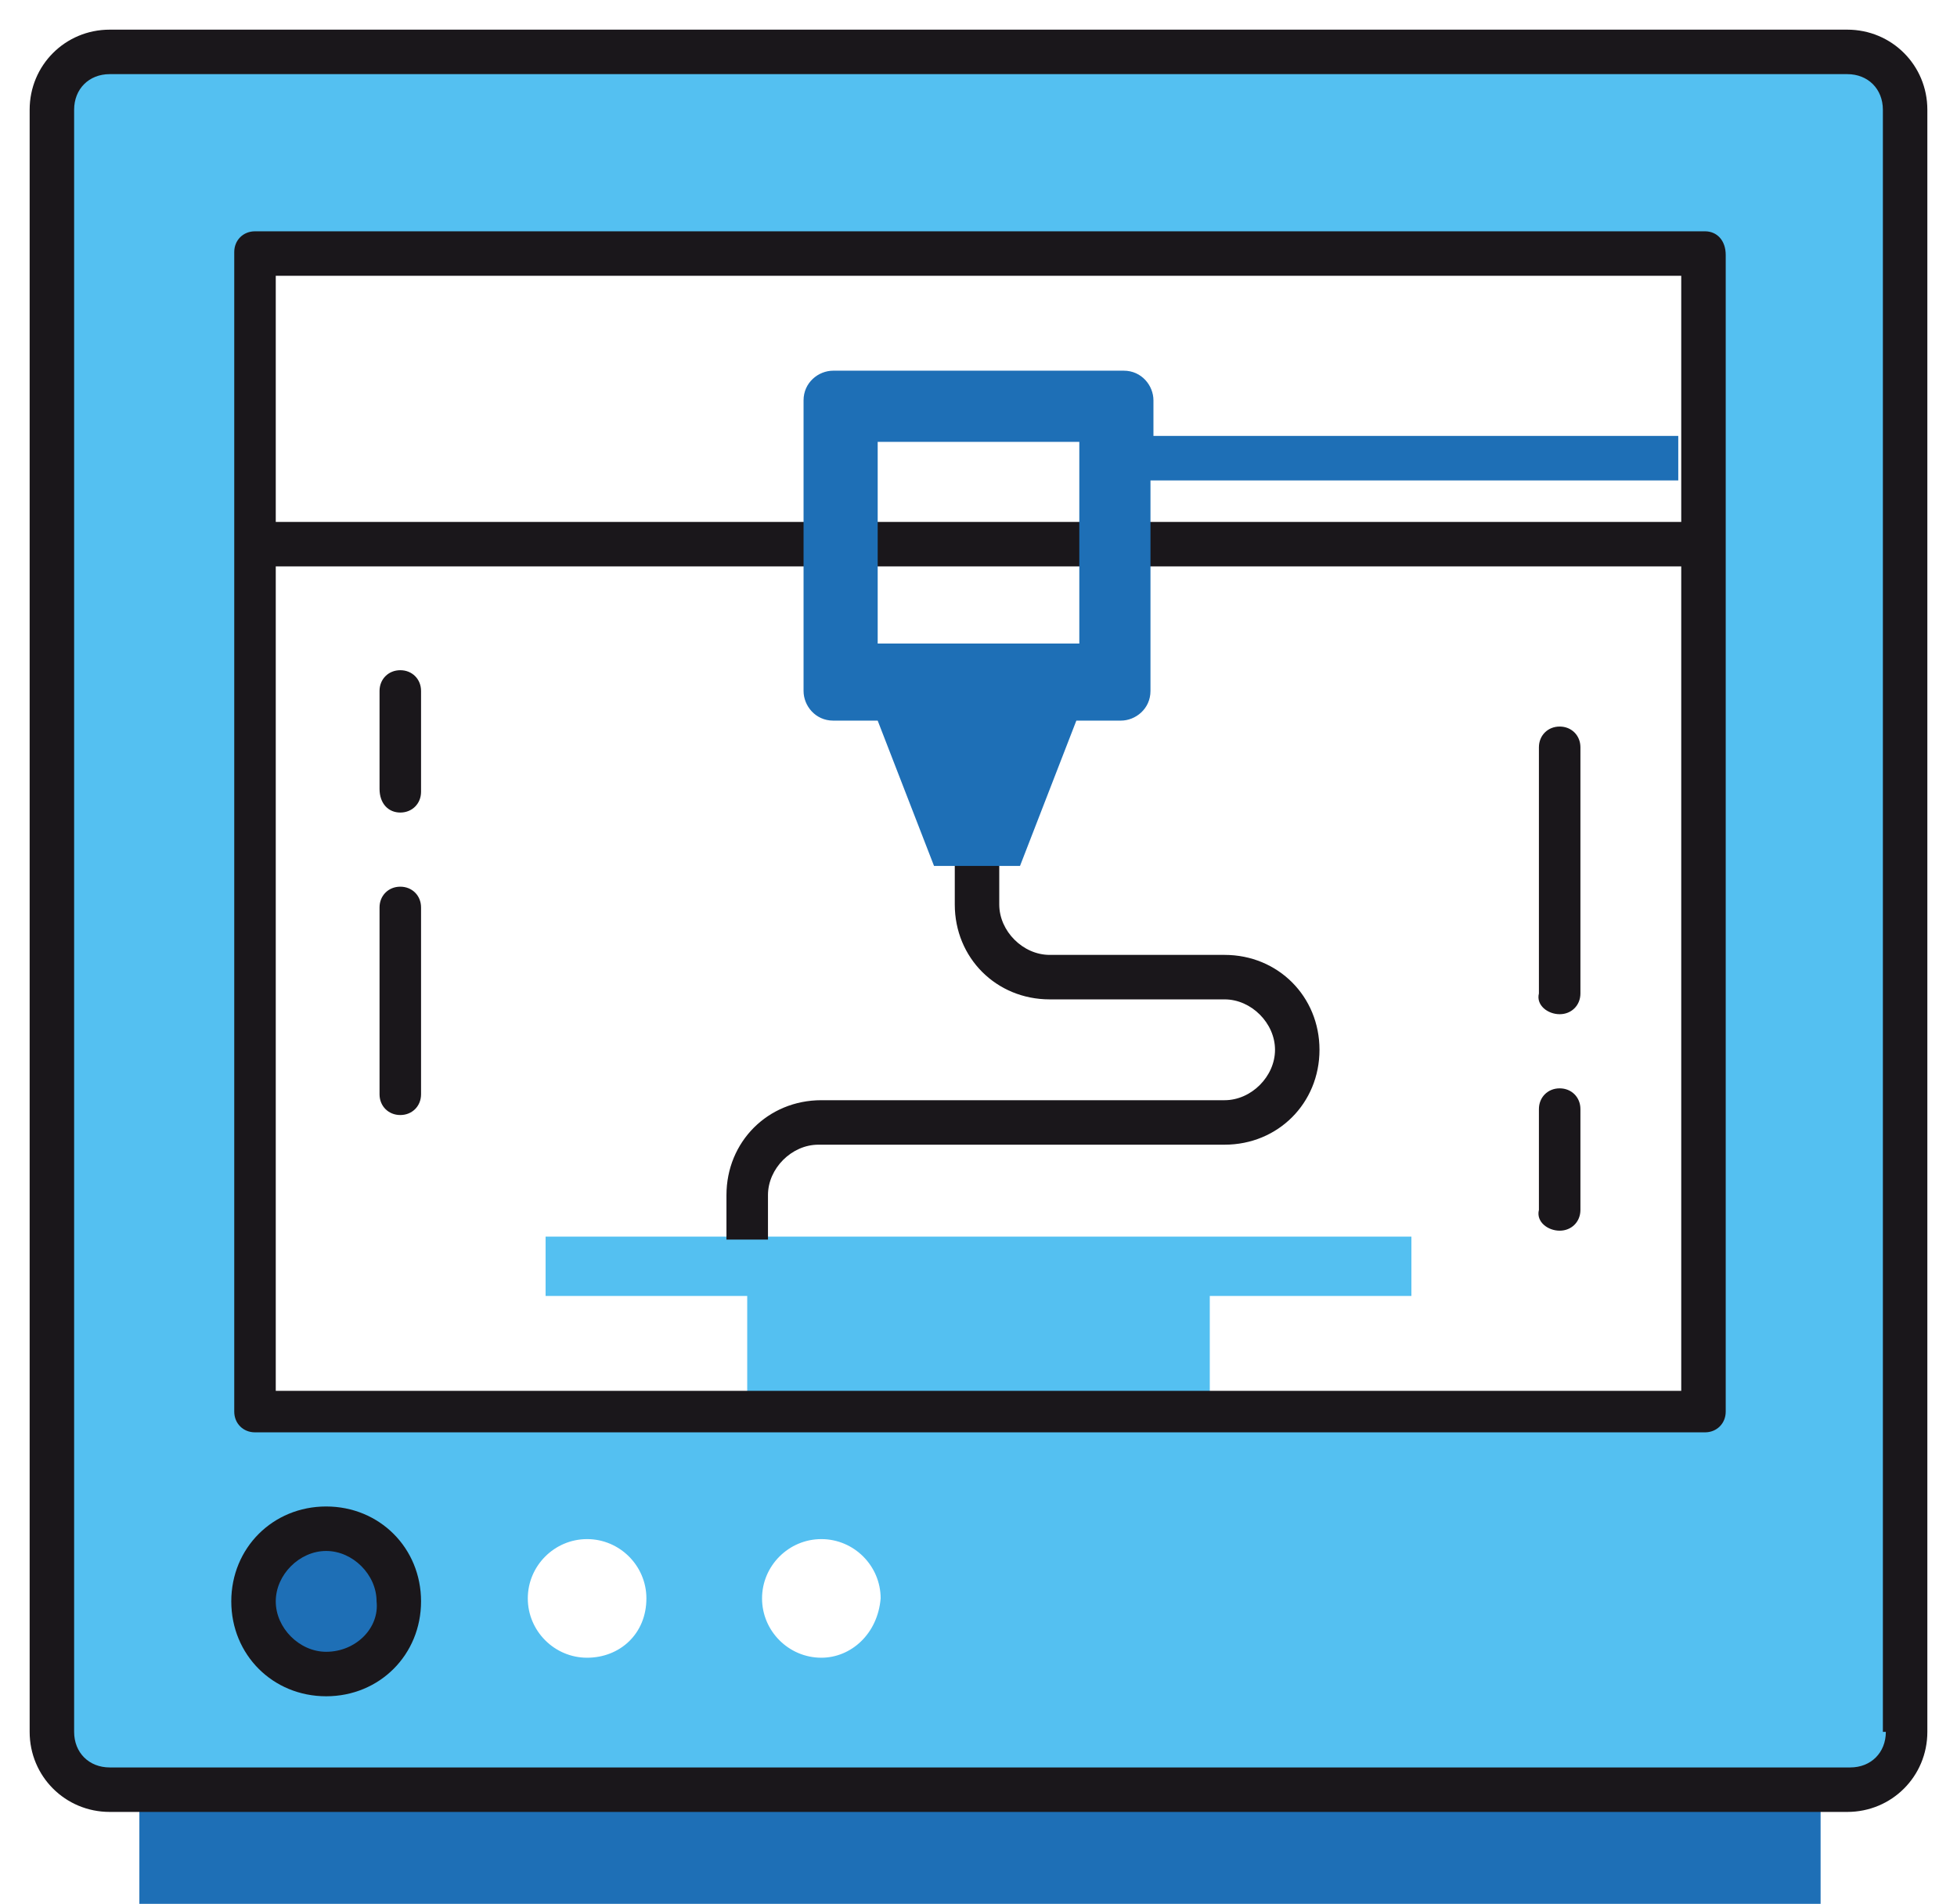 <?xml version="1.0" encoding="UTF-8"?> <svg xmlns="http://www.w3.org/2000/svg" viewBox="5967.8 4967.9 66 64.2" width="66" height="64.2" data-guides="{&quot;vertical&quot;:[],&quot;horizontal&quot;:[]}"><path color="rgb(51, 51, 51)" fill="#1e6fb6" font-size-adjust="none" x="9.5" y="65.7" class="st0" width="56.7" height="3.9" id="tSvg29479c255d" title="Rectangle 1" fill-opacity="1" stroke="none" stroke-opacity="1" d="M 5972.5 5028.2L 6029.2 5028.2L 6029.2 5032.1L 5972.5 5032.1Z" style="transform: rotate(0deg); transform-origin: 6000.85px 5030.15px;"></path><path fill="#1e6fb6" stroke="none" fill-opacity="1" stroke-width="1" stroke-opacity="1" color="rgb(51, 51, 51)" font-size-adjust="none" class="st0" id="tSvg18947185981" title="Path 29" d="M 5978.8 5024.3 C 5980.1 5024.3 5981.2 5023.2 5981.2 5021.9C 5981.2 5020.6 5980.1 5019.5 5978.8 5019.5C 5977.5 5019.5 5976.4 5020.6 5976.4 5021.9C 5976.4 5023.2 5977.5 5024.3 5978.8 5024.3Z"></path><path fill="rgb(84, 192, 241)" stroke="none" fill-opacity="1" stroke-width="1" stroke-opacity="1" color="rgb(51, 51, 51)" font-size-adjust="none" class="st1" id="tSvg12aab051d40" title="Path 30" d="M 6030.1 4969.6 C 6010.567 4969.6 5991.033 4969.6 5971.5 4969.6C 5970.4 4969.6 5969.5 4970.5 5969.5 4971.6C 5969.5 4989.833 5969.5 5008.067 5969.5 5026.3C 5969.5 5027.4 5970.4 5028.3 5971.5 5028.3C 5991.033 5028.3 6010.567 5028.3 6030.1 5028.3C 6031.2 5028.3 6032.1 5027.4 6032.1 5026.3C 6032.1 5008.067 6032.1 4989.833 6032.1 4971.6C 6032.1 4970.5 6031.2 4969.6 6030.1 4969.6ZM 5978.8 5024.3 C 5977.5 5024.3 5976.4 5023.2 5976.4 5021.9C 5976.4 5020.6 5977.5 5019.5 5978.8 5019.5C 5980.1 5019.5 5981.2 5020.6 5981.2 5021.9C 5981.2 5023.2 5980.2 5024.3 5978.8 5024.3ZM 5987.6 5023.8 C 5986.5 5023.8 5985.6 5022.9 5985.6 5021.8C 5985.6 5020.7 5986.5 5019.8 5987.6 5019.8C 5988.7 5019.8 5989.6 5020.7 5989.6 5021.8C 5989.6 5023 5988.7 5023.8 5987.6 5023.8ZM 5995.5 5023.8 C 5994.4 5023.8 5993.5 5022.9 5993.5 5021.8C 5993.5 5020.7 5994.4 5019.8 5995.5 5019.8C 5996.6 5019.8 5997.5 5020.7 5997.5 5021.8C 5997.4 5023 5996.5 5023.8 5995.5 5023.8ZM 6025.3 5015.5 C 6019.733 5015.5 6014.167 5015.5 6008.6 5015.5C 6008.6 5014.2 6008.6 5012.9 6008.6 5011.6C 6010.867 5011.6 6013.133 5011.6 6015.4 5011.6C 6015.4 5010.933 6015.4 5010.267 6015.4 5009.6C 6005.667 5009.6 5995.933 5009.6 5986.2 5009.6C 5986.2 5010.267 5986.2 5010.933 5986.2 5011.6C 5988.467 5011.6 5990.733 5011.6 5993 5011.6C 5993 5012.9 5993 5014.2 5993 5015.5C 5987.467 5015.5 5981.933 5015.5 5976.4 5015.5C 5976.4 5002.5 5976.4 4989.5 5976.4 4976.5C 5992.7 4976.5 6009 4976.5 6025.3 4976.5C 6025.3 4989.5 6025.3 5002.5 6025.3 5015.5Z"></path><path fill="rgb(26, 23, 27)" stroke="none" fill-opacity="1" stroke-width="1" stroke-opacity="1" color="rgb(51, 51, 51)" font-size-adjust="none" class="st2" transform="none" id="tSvg157a1bd24d8" title="Path 31" d="M 6030.1 4968.9 C 6010.567 4968.9 5991.033 4968.9 5971.5 4968.9C 5970 4968.9 5968.8 4970.1 5968.8 4971.6C 5968.8 4989.833 5968.8 5008.067 5968.8 5026.3C 5968.8 5027.8 5970 5029 5971.5 5029C 5991.033 5029 6010.567 5029 6030.1 5029C 6031.6 5029 6032.8 5027.8 6032.8 5026.3C 6032.8 5008.067 6032.8 4989.833 6032.8 4971.6C 6032.8 4970.1 6031.6 4968.9 6030.1 4968.9ZM 6031.4 5026.3 C 6031.4 5027 6030.9 5027.5 6030.2 5027.5C 6010.633 5027.5 5991.067 5027.5 5971.5 5027.5C 5970.8 5027.5 5970.3 5027 5970.3 5026.3C 5970.3 5008.067 5970.3 4989.833 5970.3 4971.6C 5970.3 4970.9 5970.8 4970.4 5971.5 4970.4C 5991.033 4970.4 6010.567 4970.4 6030.1 4970.4C 6030.8 4970.4 6031.3 4970.9 6031.3 4971.6C 6031.3 4989.833 6031.3 5008.067 6031.3 5026.3C 6031.333 5026.3 6031.367 5026.3 6031.4 5026.3Z"></path><path fill="rgb(26, 23, 27)" stroke="none" fill-opacity="1" stroke-width="1" stroke-opacity="1" color="rgb(51, 51, 51)" font-size-adjust="none" class="st2" transform="none" id="tSvg66e8e01f4d" title="Path 32" d="M 5978.8 5018.7 C 5977 5018.7 5975.6 5020.1 5975.6 5021.9C 5975.6 5023.7 5977 5025.1 5978.8 5025.1C 5980.6 5025.1 5982 5023.7 5982 5021.9C 5982 5020.1 5980.6 5018.7 5978.8 5018.7ZM 5978.8 5023.6 C 5977.9 5023.6 5977.1 5022.8 5977.1 5021.9C 5977.1 5021 5977.9 5020.2 5978.8 5020.2C 5979.7 5020.2 5980.5 5021 5980.5 5021.9C 5980.6 5022.8 5979.8 5023.6 5978.8 5023.6Z"></path><path fill="rgb(26, 23, 27)" stroke="none" fill-opacity="1" stroke-width="1" stroke-opacity="1" color="rgb(51, 51, 51)" font-size-adjust="none" class="st2" transform="none" id="tSvgcc3613effa" title="Path 33" d="M 5993.7 5009.7 C 5993.7 5009.2 5993.7 5008.7 5993.7 5008.2C 5993.7 5007.3 5994.5 5006.5 5995.4 5006.5C 5999.967 5006.5 6004.533 5006.5 6009.1 5006.5C 6010.9 5006.5 6012.3 5005.1 6012.3 5003.3C 6012.3 5001.5 6010.9 5000.1 6009.1 5000.1C 6007.133 5000.1 6005.167 5000.1 6003.2 5000.1C 6002.3 5000.1 6001.5 4999.3 6001.5 4998.4C 6001.5 4997.9 6001.5 4997.4 6001.5 4996.9C 6001 4996.9 6000.5 4996.9 6000 4996.9C 6000 4997.4 6000 4997.9 6000 4998.4C 6000 5000.2 6001.4 5001.6 6003.2 5001.6C 6005.167 5001.6 6007.133 5001.6 6009.1 5001.6C 6010 5001.6 6010.8 5002.4 6010.8 5003.3C 6010.8 5004.2 6010 5005 6009.1 5005C 6004.567 5005 6000.033 5005 5995.5 5005C 5993.7 5005 5992.3 5006.4 5992.3 5008.2C 5992.3 5008.7 5992.3 5009.2 5992.3 5009.7C 5992.767 5009.7 5993.233 5009.7 5993.7 5009.7Z"></path><path fill="rgb(26, 23, 27)" stroke="none" fill-opacity="1" stroke-width="1" stroke-opacity="1" color="rgb(51, 51, 51)" font-size-adjust="none" class="st2" transform="none" id="tSvgc2f6fc3b72" title="Path 34" d="M 6025.3 4975.7 C 6009 4975.7 5992.7 4975.7 5976.4 4975.7C 5976 4975.7 5975.7 4976 5975.7 4976.4C 5975.7 4989.433 5975.7 5002.467 5975.7 5015.5C 5975.7 5015.9 5976 5016.2 5976.4 5016.2C 5992.7 5016.2 6009 5016.2 6025.3 5016.2C 6025.7 5016.2 6026 5015.9 6026 5015.5C 6026 5002.5 6026 4989.5 6026 4976.5C 6026 4976 6025.7 4975.7 6025.3 4975.7ZM 6024.5 5014.8 C 6008.7 5014.8 5992.9 5014.8 5977.1 5014.8C 5977.1 5005.533 5977.1 4996.267 5977.1 4987C 5992.9 4987 6008.7 4987 6024.5 4987C 6024.5 4996.267 6024.5 5005.533 6024.5 5014.8ZM 6024.5 4985.5 C 6008.7 4985.5 5992.9 4985.5 5977.1 4985.5C 5977.1 4982.733 5977.1 4979.967 5977.1 4977.2C 5992.9 4977.2 6008.7 4977.2 6024.5 4977.2C 6024.5 4979.967 6024.5 4982.733 6024.5 4985.5Z"></path><path fill="rgb(26, 23, 27)" stroke="none" fill-opacity="1" stroke-width="1" stroke-opacity="1" color="rgb(51, 51, 51)" font-size-adjust="none" class="st2" transform="none" id="tSvge3c176e2cf" title="Path 35" d="M 5981.3 5005.5 C 5981.7 5005.5 5982 5005.2 5982 5004.8C 5982 5002.7 5982 5000.6 5982 4998.5C 5982 4998.1 5981.7 4997.8 5981.3 4997.8C 5980.9 4997.8 5980.6 4998.1 5980.6 4998.5C 5980.6 5000.6 5980.6 5002.7 5980.6 5004.8C 5980.6 5005.2 5980.9 5005.5 5981.3 5005.5Z"></path><path fill="rgb(26, 23, 27)" stroke="none" fill-opacity="1" stroke-width="1" stroke-opacity="1" color="rgb(51, 51, 51)" font-size-adjust="none" class="st2" transform="none" id="tSvg1beb1424c" title="Path 36" d="M 5981.3 4995.3 C 5981.7 4995.3 5982 4995 5982 4994.6C 5982 4993.467 5982 4992.333 5982 4991.2C 5982 4990.8 5981.7 4990.5 5981.3 4990.5C 5980.9 4990.5 5980.6 4990.8 5980.6 4991.2C 5980.6 4992.3 5980.6 4993.4 5980.6 4994.5C 5980.6 4995 5980.9 4995.3 5981.3 4995.3Z"></path><path fill="rgb(26, 23, 27)" stroke="none" fill-opacity="1" stroke-width="1" stroke-opacity="1" color="rgb(51, 51, 51)" font-size-adjust="none" class="st2" transform="none" id="tSvg179ef0b1a0f" title="Path 37" d="M 6020.4 5002.1 C 6020.8 5002.1 6021.1 5001.8 6021.1 5001.4C 6021.1 4998.633 6021.1 4995.867 6021.1 4993.1C 6021.1 4992.7 6020.8 4992.4 6020.4 4992.4C 6020 4992.4 6019.7 4992.7 6019.7 4993.1C 6019.7 4995.867 6019.7 4998.633 6019.7 5001.4C 6019.6 5001.8 6020 5002.1 6020.4 5002.1Z"></path><path fill="rgb(26, 23, 27)" stroke="none" fill-opacity="1" stroke-width="1" stroke-opacity="1" color="rgb(51, 51, 51)" font-size-adjust="none" class="st2" transform="none" id="tSvg10ad821f75d" title="Path 38" d="M 6020.4 5009.4 C 6020.8 5009.4 6021.1 5009.1 6021.1 5008.7C 6021.1 5007.567 6021.1 5006.433 6021.1 5005.3C 6021.1 5004.9 6020.8 5004.6 6020.4 5004.6C 6020 5004.6 6019.7 5004.9 6019.7 5005.3C 6019.7 5006.433 6019.7 5007.567 6019.7 5008.7C 6019.6 5009.1 6020 5009.4 6020.4 5009.4Z"></path><path fill="#1e6fb6" stroke="none" fill-opacity="1" stroke-width="1" stroke-opacity="1" color="rgb(51, 51, 51)" font-size-adjust="none" class="st0" id="tSvge85c9a1667" title="Path 39" d="M 6006.7 4982.6 C 6006.7 4982.6 6006.7 4982.6 6006.7 4982.6C 6006.7 4982.2 6006.7 4981.8 6006.7 4981.4C 6006.7 4980.9 6006.3 4980.4 6005.7 4980.4C 6002.433 4980.4 5999.167 4980.4 5995.9 4980.4C 5995.4 4980.4 5994.9 4980.8 5994.9 4981.4C 5994.9 4984.667 5994.9 4987.933 5994.9 4991.2C 5994.9 4991.7 5995.3 4992.2 5995.9 4992.2C 5996.4 4992.2 5996.9 4992.2 5997.4 4992.2C 5998.033 4993.833 5998.667 4995.467 5999.3 4997.1C 6000.267 4997.1 6001.233 4997.1 6002.2 4997.1C 6002.833 4995.467 6003.467 4993.833 6004.1 4992.2C 6004.6 4992.2 6005.1 4992.2 6005.6 4992.2C 6006.1 4992.2 6006.6 4991.8 6006.6 4991.2C 6006.6 4988.833 6006.6 4986.467 6006.6 4984.1C 6006.6 4984.1 6006.6 4984.1 6006.6 4984.1C 6012.533 4984.1 6018.467 4984.1 6024.4 4984.1C 6024.4 4983.6 6024.4 4983.1 6024.4 4982.6C 6018.5 4982.6 6012.6 4982.6 6006.7 4982.6ZM 5997.4 4982.8 C 5999.667 4982.8 6001.933 4982.8 6004.2 4982.8C 6004.2 4985.067 6004.2 4987.333 6004.2 4989.6C 6001.933 4989.6 5999.667 4989.6 5997.4 4989.6C 5997.4 4987.333 5997.4 4985.067 5997.4 4982.8Z"></path><defs></defs></svg> 